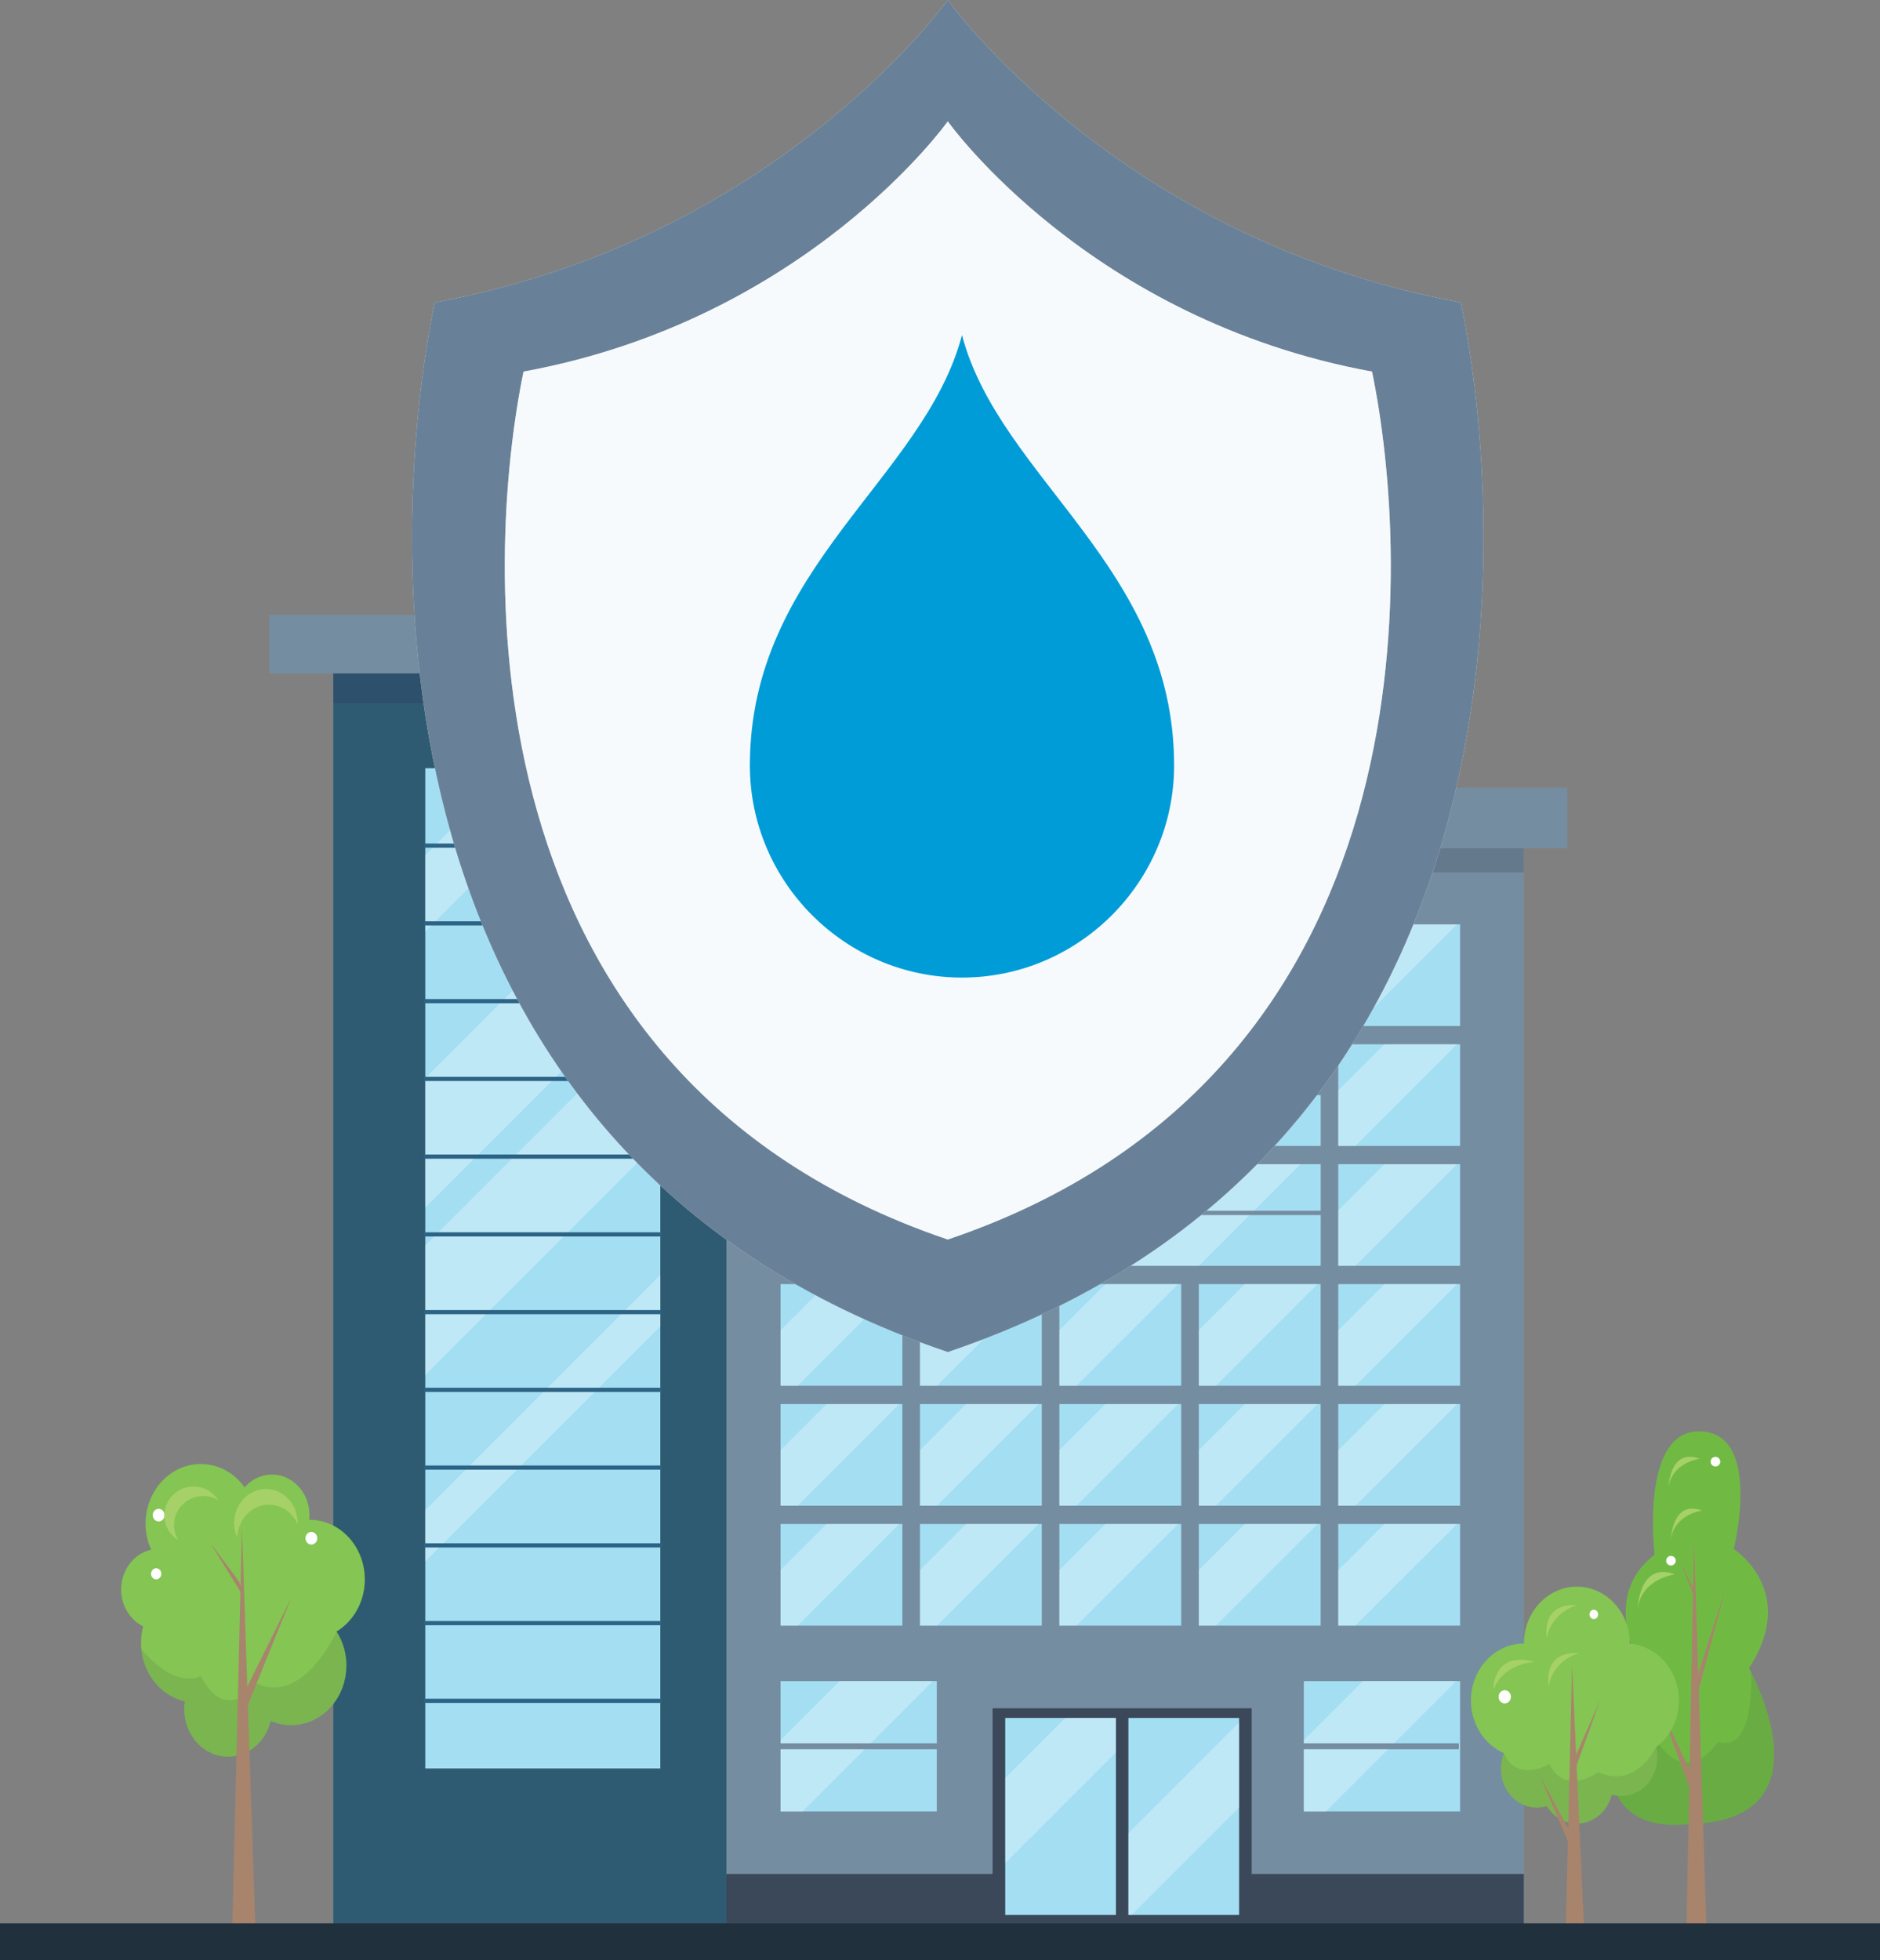 <?xml version="1.0" encoding="UTF-8"?><svg xmlns="http://www.w3.org/2000/svg" width="273.95" height="285.57" viewBox="0 0 273.95 285.57"><rect x="0" y="0" width="273.95" height="285.57" fill="#808080" stroke="none"/><defs><style>.d,.e{fill:#fff;}.f{fill:#84c553;}.g{fill:#a4def3;}.h{fill:#a8846c;}.i{fill:#a6d168;}.j,.k{fill:#21303d;}.l{fill:#70ba44;}.m{fill:#2e5b71;}.n{fill:#3a4859;}.o{fill:#2d6384;}.p{fill:#758da0;}.q{fill:#517746;}.q,.r,.k{opacity:.2;}.r{fill:#29255c;}.s{fill:#009cd8;fill-rule:evenodd;}.t{fill:#f1f6fa;opacity:.56;}.u{fill:#3a5a78;opacity:.76;}.e{opacity:.3;}</style></defs><g id="a"/><g id="b"><g id="c"><g><g><path class="l" d="M246.03,265.75s-7.47,1.31-10.33-4.07c-1.11-2.08-1.52-5.17-.54-9.73,.53-2.45,1.19-4.23,1.83-5.52h0c1.23-2.46,2.39-3.09,2.39-3.09,0,0-6.6-10.44,1.73-16.83,0,0-2.22-18.36,6.75-17.96,8.97,.4,4.78,17.14,4.78,17.14h0c.05,.03,9.52,6.16,2.22,17.35,0,0,.11,.2,.3,.57h0c1.79,3.49,10.23,21.78-9.13,22.15Z"/><path class="i" d="M244.06,229.38s-4.89,.61-5.42,5.03c0,0,.18-7,5.42-5.03Z"/><path class="i" d="M247.66,212.54s-4.09,.52-4.53,4.22c0,0,.16-5.87,4.53-4.22Z"/><path class="i" d="M248.02,220.09s-4.09,.52-4.53,4.22c0,0,.16-5.87,4.53-4.22Z"/><path class="q" d="M246.03,265.75s-7.47,1.31-10.33-4.07c-1.11-2.08-1.52-5.17-.54-9.73,.53-2.45,1.19-4.23,1.83-5.52-.67,6.96,4.68,7.52,4.68,7.52,4.36,6.52,8.67-.18,8.67-.18,5.48,1.79,4.83-10.08,4.83-10.16,1.79,3.49,10.23,21.78-9.13,22.15Z"/><g><polygon class="h" points="246.85 224.33 245.76 280.41 248.64 280.41 246.85 224.33"/><polygon class="h" points="247.2 244.62 251.33 231.83 247.2 247.48 247.2 244.62"/><polygon class="h" points="241.67 248.21 246.57 258.69 246.57 261.43 241.67 248.21"/><polygon class="h" points="246.71 231.36 244.76 227.39 246.93 232.68 246.71 231.36"/></g><circle class="d" cx="249.97" cy="212.96" r=".7"/><circle class="d" cx="243.49" cy="227.39" r=".7"/></g><g><g><rect class="m" x="48.57" y="91.21" width="88.16" height="189.2"/><rect class="p" x="39.21" y="89.59" width="102.66" height="8.53"/><g><rect class="g" x="61.97" y="111.93" width="34.25" height="145.73"/><polygon class="e" points="85.74 111.93 61.97 135.7 61.97 124.6 74.63 111.93 85.74 111.93"/><polygon class="e" points="96.22 185.76 96.22 193.25 61.97 227.5 61.97 220.01 96.22 185.76"/><polygon class="e" points="96.22 122.83 96.22 141.69 61.97 175.94 61.97 157.08 96.22 122.83"/><polygon class="e" points="96.22 147.21 96.22 166.07 61.97 200.32 61.97 181.46 96.22 147.21"/><g><rect class="o" x="61.74" y="122.9" width="34.69" height=".61"/><rect class="o" x="61.74" y="134.23" width="34.69" height=".61"/><rect class="o" x="61.74" y="145.56" width="34.69" height=".61"/><rect class="o" x="61.74" y="156.89" width="34.69" height=".61"/><rect class="o" x="61.74" y="168.21" width="34.69" height=".61"/><rect class="o" x="61.74" y="179.54" width="34.69" height=".61"/><rect class="o" x="61.74" y="190.87" width="34.69" height=".61"/><rect class="o" x="61.74" y="202.19" width="34.69" height=".61"/><rect class="o" x="61.74" y="213.52" width="34.69" height=".61"/><rect class="o" x="61.74" y="224.85" width="34.69" height=".61"/><rect class="o" x="61.74" y="236.18" width="34.69" height=".61"/><rect class="o" x="61.74" y="247.5" width="34.69" height=".61"/></g></g><rect class="r" x="48.57" y="98.12" width="88.16" height="4.33"/><rect class="p" x="63.65" y="83.09" width="58" height="8.13"/></g><g><rect class="p" x="105.85" y="117.35" width="116.2" height="163.06"/><rect class="p" x="100.19" y="114.78" width="128.21" height="8.81" transform="translate(328.58 238.37) rotate(180)"/><rect class="n" x="105.85" y="273.03" width="116.2" height="7.38"/><g><rect class="n" x="144.64" y="248.89" width="37.75" height="31.53"/><rect class="g" x="146.48" y="250.3" width="16.13" height="28.7"/><rect class="g" x="164.43" y="250.3" width="16.13" height="28.7"/><polygon class="e" points="162.6 250.3 162.6 255.32 146.48 271.44 146.48 259.06 155.24 250.3 162.6 250.3"/><polygon class="e" points="180.55 250.97 180.55 263.35 164.9 279 164.43 279 164.43 267.09 180.55 250.97"/></g><g><g><rect class="g" x="113.74" y="134.68" width="17.75" height="14.81"/><polygon class="e" points="131.04 134.68 116.23 149.49 113.74 149.49 113.74 141.4 120.46 134.68 131.04 134.68"/></g><g><rect class="g" x="195.01" y="134.68" width="17.75" height="14.81"/><polygon class="e" points="212.31 134.68 197.5 149.49 195.01 149.49 195.01 141.4 201.73 134.68 212.31 134.68"/></g><g><rect class="g" x="113.74" y="152.15" width="17.75" height="14.81"/><polygon class="e" points="131.04 152.15 116.23 166.96 113.74 166.96 113.74 158.87 120.46 152.15 131.04 152.15"/></g><g><rect class="g" x="195.01" y="152.15" width="17.75" height="14.81"/><polygon class="e" points="212.31 152.15 197.5 166.96 195.01 166.96 195.01 158.87 201.73 152.15 212.31 152.15"/></g><g><rect class="g" x="174.69" y="134.68" width="17.75" height="14.81"/><polygon class="e" points="191.99 134.68 177.18 149.49 174.69 149.49 174.69 141.4 181.41 134.68 191.99 134.68"/></g><g><rect class="g" x="154.37" y="134.68" width="17.75" height="14.81"/><polygon class="e" points="171.67 134.68 156.86 149.49 154.37 149.49 154.37 141.4 161.1 134.68 171.67 134.68"/></g><g><rect class="g" x="134.06" y="134.68" width="17.75" height="14.81"/><polygon class="e" points="151.36 134.68 136.55 149.49 134.06 149.49 134.06 141.4 140.78 134.68 151.36 134.68"/></g><g><rect class="g" x="113.74" y="187.09" width="17.75" height="14.81"/><polygon class="e" points="131.04 187.09 116.23 201.9 113.74 201.9 113.74 193.82 120.46 187.09 131.04 187.09"/></g><g><rect class="g" x="195.01" y="187.09" width="17.75" height="14.81"/><polygon class="e" points="212.31 187.09 197.5 201.9 195.01 201.9 195.01 193.82 201.73 187.09 212.31 187.09"/></g><g><rect class="g" x="174.69" y="187.09" width="17.75" height="14.81"/><polygon class="e" points="191.99 187.09 177.18 201.9 174.69 201.9 174.69 193.82 181.41 187.09 191.99 187.09"/></g><g><rect class="g" x="154.37" y="187.09" width="17.75" height="14.81"/><polygon class="e" points="171.67 187.09 156.86 201.9 154.37 201.9 154.37 193.82 161.1 187.09 171.67 187.09"/></g><g><rect class="g" x="134.06" y="187.09" width="17.75" height="14.81"/><polygon class="e" points="151.36 187.09 136.55 201.9 134.06 201.9 134.06 193.82 140.78 187.09 151.36 187.09"/></g><g><rect class="g" x="113.74" y="204.57" width="17.75" height="14.81"/><polygon class="e" points="131.04 204.57 116.23 219.37 113.74 219.37 113.74 211.29 120.46 204.57 131.04 204.57"/></g><g><rect class="g" x="195.01" y="204.57" width="17.75" height="14.81"/><polygon class="e" points="212.31 204.57 197.5 219.37 195.01 219.37 195.01 211.29 201.73 204.57 212.31 204.57"/></g><g><rect class="g" x="174.69" y="204.57" width="17.75" height="14.81"/><polygon class="e" points="191.99 204.57 177.18 219.37 174.69 219.37 174.69 211.29 181.41 204.57 191.99 204.57"/></g><g><rect class="g" x="154.37" y="204.57" width="17.75" height="14.81"/><polygon class="e" points="171.67 204.57 156.86 219.37 154.37 219.37 154.37 211.29 161.1 204.57 171.67 204.57"/></g><g><rect class="g" x="134.06" y="204.57" width="17.75" height="14.81"/><polygon class="e" points="151.36 204.57 136.55 219.37 134.06 219.37 134.06 211.29 140.78 204.57 151.36 204.57"/></g><g><rect class="g" x="113.74" y="222.04" width="17.75" height="14.81"/><polygon class="e" points="131.04 222.04 116.23 236.84 113.74 236.84 113.74 228.76 120.46 222.04 131.04 222.04"/></g><g><rect class="g" x="113.74" y="244.93" width="22.77" height="18.99"/><polygon class="e" points="135.93 244.93 116.94 263.93 113.74 263.93 113.74 253.55 122.36 244.93 135.93 244.93"/></g><g><rect class="g" x="189.99" y="244.93" width="22.77" height="18.99"/><polygon class="e" points="212.18 244.93 193.18 263.93 189.99 263.93 189.99 253.55 198.61 244.93 212.18 244.93"/></g><g><rect class="g" x="195.01" y="222.04" width="17.75" height="14.81"/><polygon class="e" points="212.31 222.04 197.5 236.84 195.01 236.84 195.01 228.76 201.73 222.04 212.31 222.04"/></g><g><rect class="g" x="174.69" y="222.04" width="17.75" height="14.81"/><polygon class="e" points="191.99 222.04 177.18 236.84 174.69 236.84 174.69 228.76 181.41 222.04 191.99 222.04"/></g><g><rect class="g" x="154.37" y="222.04" width="17.75" height="14.81"/><polygon class="e" points="171.67 222.04 156.86 236.84 154.37 236.84 154.37 228.76 161.1 222.04 171.67 222.04"/></g><g><rect class="g" x="134.06" y="222.04" width="17.75" height="14.81"/><polygon class="e" points="151.36 222.04 136.55 236.84 134.06 236.84 134.06 228.76 140.78 222.04 151.36 222.04"/></g><g><rect class="g" x="134.06" y="152.15" width="58.39" height="14.81"/><polygon class="e" points="154.99 152.15 140.19 166.96 134.06 166.96 134.06 163.32 145.23 152.15 154.99 152.15"/><polygon class="e" points="189.5 152.15 174.69 166.96 154.71 166.96 169.52 152.15 176.66 152.15 189.5 152.15"/><rect class="p" x="133.62" y="158.93" width="59.26" height=".63"/></g><g><rect class="g" x="113.74" y="169.62" width="17.75" height="14.81"/><polygon class="e" points="131.04 169.62 116.23 184.43 113.74 184.43 113.74 176.35 120.46 169.62 131.04 169.62"/></g><g><rect class="g" x="195.01" y="169.62" width="17.75" height="14.81"/><polygon class="e" points="212.31 169.62 197.5 184.43 195.01 184.43 195.01 176.35 201.73 169.62 212.31 169.62"/></g><g><rect class="g" x="134.06" y="169.62" width="58.39" height="14.81"/><polygon class="e" points="154.99 169.62 140.19 184.43 134.06 184.43 134.06 180.79 145.23 169.62 154.99 169.62"/><polygon class="e" points="189.5 169.62 174.69 184.43 154.71 184.43 169.52 169.62 176.66 169.62 189.5 169.62"/><rect class="p" x="133.62" y="176.4" width="59.26" height=".63"/></g><rect class="p" x="113.63" y="253.99" width="22.99" height=".87"/><rect class="p" x="189.59" y="253.99" width="22.99" height=".87"/></g><rect class="k" x="105.85" y="123.59" width="116.2" height="3.51"/></g><g><rect class="p" x="194.32" y="99.34" width=".71" height="15.44"/><rect class="p" x="194.32" y="94.77" width=".71" height="15.44" transform="translate(297.16 -92.19) rotate(90)"/><rect class="p" x="195.65" y="101.71" width=".71" height="8.61" transform="translate(302.02 -89.99) rotate(90)"/></g><g><rect class="p" x="167.55" y="93.37" width="1.04" height="22.64"/><rect class="p" x="167.55" y="86.67" width="1.04" height="22.64" transform="translate(266.06 -70.08) rotate(90)"/><rect class="p" x="169.5" y="96.85" width="1.04" height="12.62" transform="translate(273.19 -66.86) rotate(90)"/><rect class="p" x="169.5" y="100.75" width="1.04" height="12.62" transform="translate(277.08 -62.97) rotate(90)"/></g></g><g><ellipse class="f" cx="23.12" cy="231.58" rx="5.47" ry="5.91"/><ellipse class="f" cx="39.63" cy="220.75" rx="5.47" ry="5.91"/><path class="f" d="M39.63,249.05c0,.58-.07,1.14-.19,1.68-.7,3-3.21,5.22-6.2,5.22-3.53,0-6.39-3.09-6.39-6.9,0-.4,.03-.79,.09-1.18,.21-1.3,.75-2.48,1.53-3.42,1.17-1.41,2.87-2.31,4.77-2.31,.39,0,.77,.04,1.14,.11,.56,.11,1.1,.3,1.61,.56,.71,.37,1.36,.87,1.89,1.49,.2,.23,.39,.47,.56,.73,.15,.23,.29,.47,.42,.72,.5,.98,.78,2.11,.78,3.3Z"/><ellipse class="f" cx="29.26" cy="221.99" rx="8.05" ry="8.69"/><ellipse class="f" cx="45.11" cy="230.12" rx="8.05" ry="8.69"/><path class="f" d="M50.47,242.66c0,4.8-3.6,8.69-8.05,8.69-1.05,0-2.06-.22-2.98-.61-.93-.4-1.78-.99-2.5-1.71-.29-.29-.55-.6-.8-.93-.24-.32-.45-.65-.64-1-.35-.63-.62-1.31-.81-2.03-.2-.76-.31-1.57-.31-2.4,0-.13,0-.27,0-.4,.03-.69,.13-1.37,.31-2.01,.33-1.22,.9-2.34,1.65-3.28,.61-.76,1.34-1.41,2.16-1.9,1.16-.7,2.5-1.1,3.93-1.1,.21,0,.43,0,.64,.03,2.48,.21,4.64,1.63,5.98,3.71h0c.9,1.41,1.43,3.11,1.43,4.95Z"/><path class="f" d="M36.64,239.37c0,.27-.01,.53-.03,.79-.08,.93-.29,1.83-.62,2.65-.33,.82-.77,1.57-1.3,2.24-.76,.95-1.72,1.72-2.8,2.25-1,.49-2.12,.76-3.29,.76-.57,0-1.12-.06-1.66-.18-3.38-.76-5.99-3.82-6.35-7.6h0c-.03-.3-.04-.6-.04-.91,0-.83,.11-1.64,.31-2.4,.85-3.2,3.35-5.64,6.45-6.18,.4-.07,.81-.11,1.23-.11,.02,0,.04,0,.06,0,3.67,0,6.77,2.66,7.74,6.29,.2,.76,.31,1.57,.31,2.4Z"/><ellipse class="f" cx="35.32" cy="231.58" rx="8.05" ry="8.69"/><ellipse class="d" cx="45.37" cy="224.12" rx=".86" ry=".92"/><ellipse class="d" cx="23.12" cy="220.75" rx=".86" ry=".92"/><ellipse class="d" cx="22.76" cy="229.3" rx=".75" ry=".81"/><path class="i" d="M26,224.41c-.41-.65-.64-1.41-.64-2.23,0-2.33,1.91-4.21,4.26-4.21,.8,0,1.55,.22,2.2,.6-.75-1.19-2.09-1.99-3.62-1.99-2.35,0-4.26,1.89-4.26,4.21,0,1.53,.83,2.87,2.07,3.61Z"/><path class="i" d="M34.57,224.05c.03-.9,.28-1.81,.78-2.61,1.42-2.29,4.29-2.9,6.42-1.36,.72,.52,1.27,1.23,1.61,2.02,.05-1.66-.67-3.32-2.05-4.32-2.12-1.54-4.99-.92-6.42,1.36-.94,1.51-1.01,3.37-.35,4.9Z"/><path class="q" d="M50.47,242.66c0,4.8-3.6,8.69-8.05,8.69-1.05,0-2.06-.22-2.98-.61-.7,3-3.21,5.22-6.2,5.22-3.53,0-6.39-3.09-6.39-6.9,0-.4,.03-.79,.09-1.18-3.38-.76-5.99-3.82-6.35-7.6,3.8,4.42,6.6,4.5,7.88,4.18,.51-.13,.78-.31,.78-.31,.86,1.69,1.76,2.67,2.63,3.16,1.34,.77,2.62,.4,3.61-.21,1.17-.73,1.94-1.81,1.94-1.81,.27,.12,.53,.23,.8,.31,.21,.07,.42,.12,.63,.16,6.01,1.19,10.13-7.93,10.18-8.04h0c.9,1.4,1.43,3.11,1.43,4.95Z"/><g><polygon class="h" points="35.26 222.76 33.86 280.41 37.2 280.41 35.26 222.76"/><polygon class="h" points="35.66 246.48 42.42 232.86 35.66 249.53 35.66 246.48"/><polygon class="h" points="34.89 230.5 30.62 224.76 35.35 232.42 34.89 230.5"/></g></g><g><path class="f" d="M241.3,254.57c.12,.47,.18,.95,.18,1.46,0,3.12-2.35,5.64-5.25,5.64-.47,0-.93-.07-1.37-.19-.59,2.42-2.64,4.2-5.08,4.2-1.83,0-3.44-1.01-4.38-2.53-.46,.14-.94,.22-1.44,.22-2.9,0-5.25-2.53-5.25-5.64,0-.82,.16-1.59,.45-2.29-2.82-1.23-4.82-4.21-4.82-7.69,0-4.58,3.46-8.29,7.72-8.29,0-4.58,3.46-8.29,7.72-8.29s7.72,3.71,7.72,8.29v.02c3.99,.32,7.15,3.9,7.15,8.27,0,2.84-1.32,5.34-3.35,6.83Z"/><ellipse class="d" cx="219.27" cy="247.22" rx=".9" ry=".96"/><ellipse class="d" cx="232.25" cy="235.21" rx=".63" ry=".68"/><path class="q" d="M241.47,256.03c0,3.12-2.35,5.64-5.25,5.64-.47,0-.93-.07-1.37-.19-.59,2.42-2.64,4.2-5.08,4.2-1.83,0-3.44-1.01-4.38-2.53-.46,.14-.94,.22-1.44,.22-2.9,0-5.25-2.53-5.25-5.64,0-.82,.16-1.59,.45-2.29,1.92,4.38,6.62,1.6,6.62,1.6,2.32,4.7,7.11,1.16,7.11,1.16,5.58,2.52,8.41-3.61,8.41-3.61,.12,.47,.18,.95,.18,1.46Z"/><path class="i" d="M225.41,238.66s-.99-5.18,4.42-4.79c0,0-3.71,.89-4.42,4.79Z"/><path class="i" d="M225.67,245.66s-.99-5.18,4.42-4.79c0,0-3.71,.89-4.42,4.79Z"/><path class="i" d="M217.59,246.22s-.12-5.83,6.11-4.07c0,0-4.5,.03-6.11,4.07Z"/><g><polygon class="h" points="229.39 256.29 233.13 247.82 229.39 258.18 229.39 256.29"/><polygon class="h" points="224.38 258.75 228.82 266.93 228.82 269.06 224.38 258.75"/><polygon class="h" points="229.08 242.69 228.18 280.41 230.8 280.41 229.08 242.69"/></g></g><g><g><path class="d" d="M138.13,0s-.01,0-.02,.01c0,0-.01-.01-.02-.01,0,0-24.81,34.93-74.75,44.06-6.72,32.58-11.61,123.68,74.71,152.91,0,0,.04,.03,.06,.02,.02,0,.04,.01,.06,.02v-.04c86.31-29.23,81.43-120.34,74.71-152.91C162.94,34.93,138.13,0,138.13,0Z"/><g><path class="u" d="M138.13,0s-.01,0-.02,.01c0,0-.01-.01-.02-.01,0,0-24.81,34.93-74.75,44.06-6.72,32.58-11.61,123.68,74.71,152.91,0,0,.04,.03,.06,.02,.02,0,.04,.01,.06,.02v-.04c86.31-29.23,81.43-120.34,74.71-152.91C162.94,34.93,138.13,0,138.13,0Zm.03,180.57v.04l-.05-.02s-.05-.02-.05-.02c-71.36-24.17-67.33-99.49-61.77-126.43,41.29-7.56,61.8-36.43,61.8-36.43,0,0,.01,0,.02,.01,0,0,.01-.01,.02-.01,0,0,20.51,28.88,61.8,36.43,5.56,26.94,9.6,102.26-61.77,126.43Z"/><path class="t" d="M138.13,17.72s-.01,0-.02,.01c0,0-.01-.01-.02-.01,0,0-20.51,28.88-61.8,36.43-5.56,26.94-9.6,102.26,61.77,126.43,0,0,.03,.02,.05,.02l.05,.02v-.04c71.36-24.17,67.33-99.49,61.77-126.43-41.29-7.56-61.8-36.43-61.8-36.43Z"/></g></g><path class="s" d="M140.18,142.43c-17,0-30.91-13.91-30.91-30.91,0-28.92,25.39-41.73,30.91-62.7,5.52,20.97,30.91,33.78,30.91,62.7,0,17-13.91,30.91-30.91,30.91h0Z"/></g><rect class="j" y="280.23" width="273.95" height="5.34"/></g></g></g></svg>